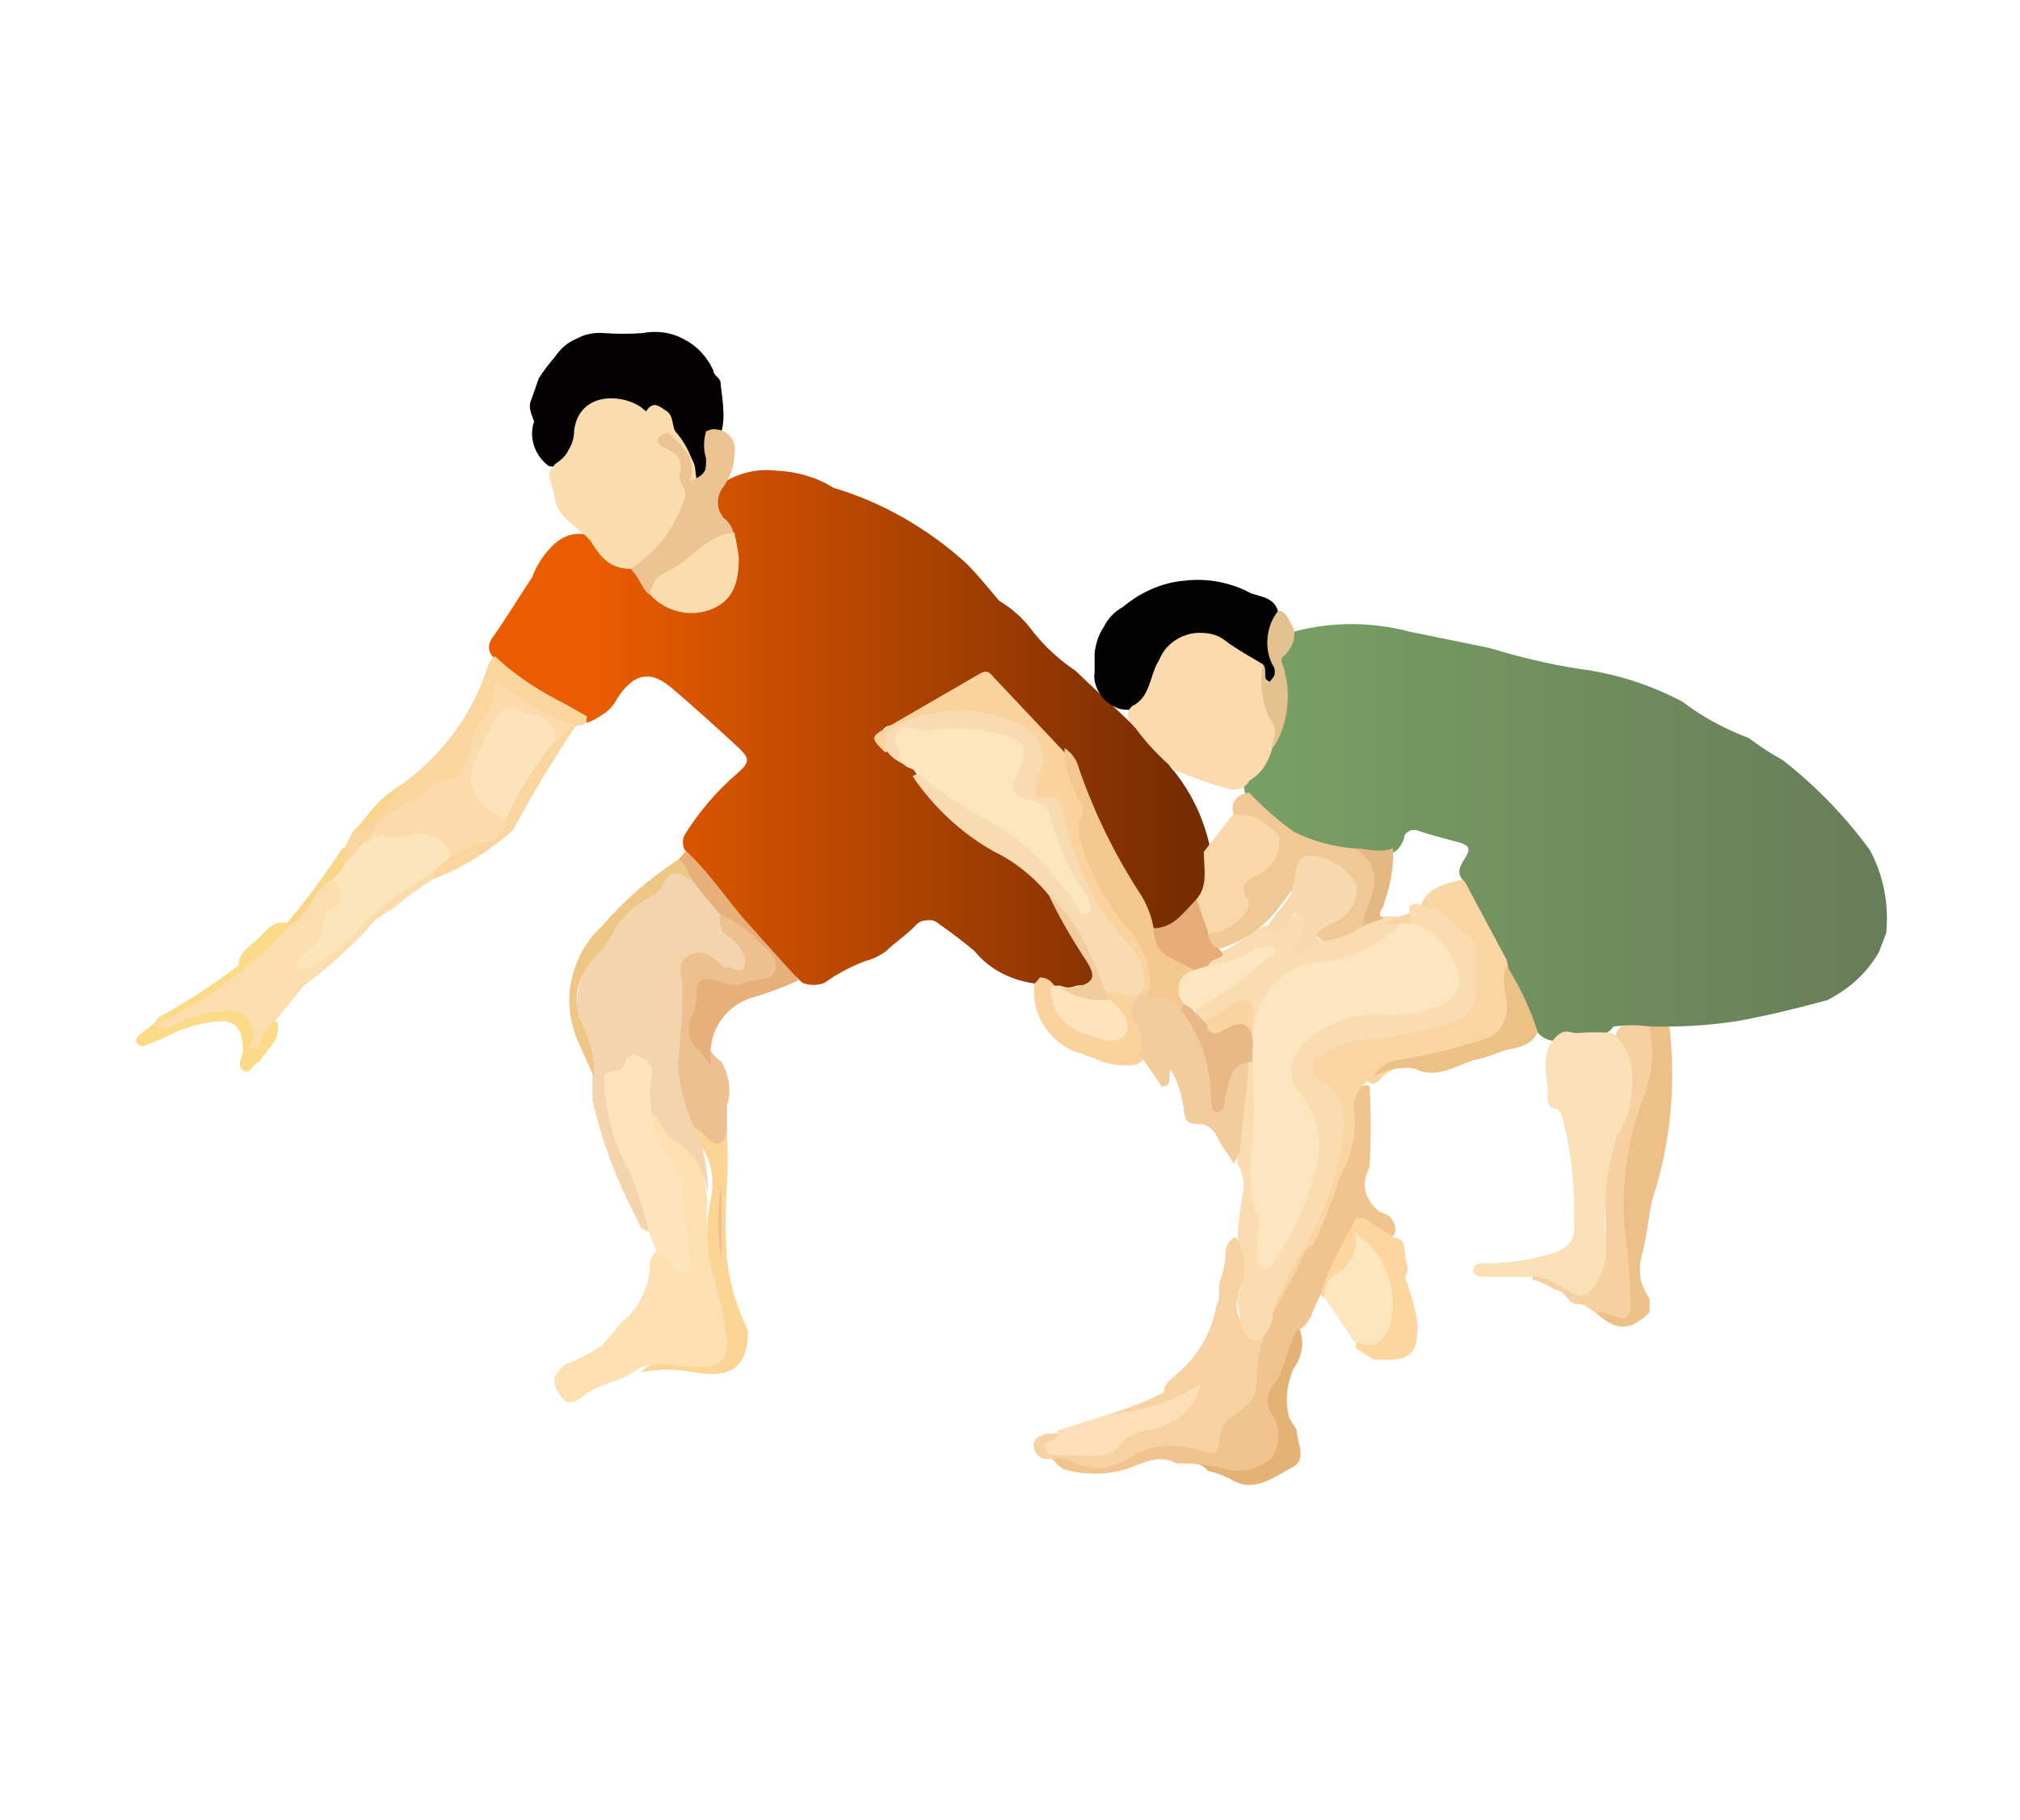 <?xml version="1.0" encoding="utf-8"?>
<!-- Generator: Adobe Illustrator 23.0.5, SVG Export Plug-In . SVG Version: 6.00 Build 0)  -->
<svg version="1.1" id="Layer_1" xmlns="http://www.w3.org/2000/svg" xmlns:xlink="http://www.w3.org/1999/xlink" x="0px" y="0px"
	 viewBox="0 0 222 200" style="enable-background:new 0 0 222 200;" xml:space="preserve">
<style type="text/css">
	.st0{fill:#E5B275;}
	.st1{fill:#F1C38F;}
	.st2{fill:#FBDA88;}
	.st3{fill:#F6D1A2;}
	.st4{fill:#FCDFB7;}
	.st5{fill:#F6D0A0;}
	.st6{fill:#EEC089;}
	.st7{fill:#FCD69E;}
	.st8{fill:#F9D5A4;}
	.st9{fill:#FDE0B2;}
	.st10{fill:#FCDDAE;}
	.st11{fill:#F9D687;}
	.st12{fill:#FADCB0;}
	.st13{fill:#040102;}
	.st14{fill:url(#SVGID_1_);}
	.st15{fill:#F9E0B7;}
	.st16{fill:#FDE5BD;}
	.st17{fill:#ECC185;}
	.st18{fill:url(#SVGID_2_);}
	.st19{fill:#FBD29D;}
	.st20{fill:#EFC08F;}
	.st21{fill:#FCD595;}
	.st22{fill:#F4D4AD;}
	.st23{fill:#FDE4BC;}
	.st24{fill:#FCE4BB;}
	.st25{fill:#FBDBAC;}
	.st26{fill:#FAD59D;}
	.st27{fill:#F3CC9E;}
	.st28{fill:#FDE6BF;}
	.st29{fill:#F1C895;}
	.st30{fill:#F7D9B0;}
	.st31{fill:#E8B886;}
	.st32{fill:#E6AD7A;}
	.st33{fill:#E5B883;}
	.st34{fill:#F9D3A2;}
	.st35{fill:#030203;}
	.st36{fill:#E4C290;}
	.st37{fill:#FBDCAE;}
	.st38{fill:#EEC394;}
	.st39{fill:#FBDAAD;}
	.st40{fill:#F9DBB2;}
	.st41{fill:#F4C790;}
	.st42{fill:#F9D7A8;}
	.st43{fill:#E7B07A;}
	.st44{fill:#FBDDAD;}
	.st45{fill:#EEC787;}
	.st46{fill:#FCE3BB;}
</style>
<g>
	<path class="st0" d="M141.7,155.8l0.8,1.3c0,1.4,1.3,3.3-0.6,4.2c-1.8,0.9-4.1,2.9-6.7,1.2c-0.8-0.4-1.6-0.7-2.5-0.9
		c-0.6-0.9-1.7-0.7-2.4-1.3c0.8-1.2,2.1-0.7,3.2-0.5c1.2,0.2,2.3,0.2,3.5,0c2.3,0,3.2-1.3,2.3-3.6c-0.4-1.1-0.6-2.2-0.5-3.4
		s0.6-2.3,1.2-3.2c0.6-0.8,0.5-1.9,1.1-2.8c0.6-0.8,0.4-1.5,1.5-1.2c0.4,0.7,0.6,1.6,0.5,2.4c-0.1,0.8-0.4,1.7-0.9,2.3
		C141.4,152.1,141.2,154,141.7,155.8z"/>
	<path class="st1" d="M142.5,146.2c-1.1,1.9-1.2,4.3-2.7,6.2c-0.3,0.4-0.5,1-0.5,1.5s0.2,1.1,0.5,1.5c0.5,0.7,0.7,1.5,0.7,2.4
		c0,0.8-0.3,1.7-0.7,2.4c-0.7,0.6-1.6,1.1-2.6,1.3c-0.9,0.2-1.9,0.1-2.9-0.2c-1.4-0.3-2.8-0.5-4.2-0.5h-0.8c-1.9-1.1-3.8,0-5.4,0.6
		c-2.3,0.7-4.8,0.7-7.1,0l-0.5-0.4l-0.8-0.8c0.6-0.8,1.3-0.5,2,0c0.9,0.4,2,0.6,3,0.5s2-0.4,2.9-1c1.1-0.7,2.4-1.2,3.7-1.5
		c1.3-0.2,2.7-0.1,4,0.2c1.3,0,2.1,0,2.3-1.3c0.3-1,1-1.8,1.8-2.3c0.7-0.5,1.3-1.1,1.6-1.9c0.4-0.8,0.5-1.6,0.5-2.4
		c0.1-2.1,0.7-4.2,1.8-6l4.1-7.9c2.2-3.8,3.7-8,4.6-12.3c0-0.9,0-1.8,0-2.8s1.1-2.5,2.7-2.2c0.2,3,0.2,6,0,9c-0.3,0.5-0.4,1-0.5,1.5
		c0,0.5,0,1.1,0.2,1.5c0.2,0.5,0.5,0.9,0.8,1.3c0.4,0.4,0.8,0.7,1.3,0.8c0.4,0.2,0.7,0.5,0.9,1c0.2,0.4,0.2,0.9,0,1.3
		c-1.2,0.8-2,0-2.9-0.6s-1.3-0.7-1.6,0c-0.7,2.5-2.5,4.3-3.3,6.7c-0.5,0.9-1,1.9-1.3,2.8C143.7,145.3,143.3,146,142.5,146.2z"/>
	<path class="st2" d="M28.5,116.7c-0.7,0-0.9,1.5-1.8,0.9c-0.8-0.6,0-1.4,0-2.2s0-3.2-2.3-3.2c-2.3,0.1-4.5,0.8-6.5,1.9l-2.2,0.9
		c-1.2-0.4-0.8-1,0-1.6c0.7-0.6,1.3-0.8,1.7-1.6c3.1-1.7,6-3.6,8.8-5.7c0-1.6,1.6-2.3,2.5-3.3s1.6-1.6,2.8-1.4H32
		c0,1.5-1,2.3-1.9,3.1c-0.9,0.8-3.5,3.2-5.4,4.5s-4.1,2.1-6,3.2c5.5-2.8,8.3-2.5,9.8,0.9c0.7,0,1-1.3,2-0.8
		C30.9,114.5,29.2,115.3,28.5,116.7z"/>
	<path class="st3" d="M121.8,155.4c2.1-0.6,4.1-1.4,6.1-2.4c0-1,0.8-1.4,1.4-2c2.3-1.9,3.9-4.6,4.4-7.6c0.6-0.9,0-2.1,0.5-3
		c0.3-0.9,0.5-1.9,0.5-2.8c0-0.3,0.1-0.7,0.3-1s0.4-0.5,0.7-0.7c1.5,1.1,1.8,2.7,0.9,5.1c-0.4,0.7-0.7,1.5-0.7,2.3s0.2,1.6,0.7,2.3
		c0.9-0.4,1.2-1.3,1.8-2c1.3-1.5,2.3-3.2,3.1-5.1c0.5-0.9,0.9-2,2.3-1.8c-0.9,2-1.9,4-2.9,5.9c-1.9,2.8-2.8,6.1-2.8,9.5
		c0,1.8-1.3,2.5-2.3,3.3c-0.5,0.3-1,0.7-1.3,1.2s-0.5,1.1-0.5,1.7c0,1.2-0.6,1.6-1.7,1.2c-1.4-0.5-2.8-0.7-4.3-0.6
		c-1.4,0.1-2.8,0.6-4.1,1.4c-1,0.6-2.2,1-3.3,1s-2.3-0.3-3.3-1c-0.5-0.1-1-0.1-1.5,0h-0.9c-0.7,0-1.4-0.8-1.3-1.6s0.8-0.9,1.5-1.2
		h1.5c-0.4,1.8,0.7,2.1,2,2.1c0.8,0.1,1.7,0,2.5-0.2c0.8-0.3,1.5-0.7,2.2-1.3c0.9-0.7,1.9-1.2,3.1-1.3c0.8-0.1,1.6-0.4,2.3-0.8
		c0.7-0.4,1.3-1,1.7-1.7c-1.8,1.1-3.8,1.8-5.9,2.3C123.5,156.2,122.5,156.4,121.8,155.4z"/>
	<path class="st4" d="M121.8,155.4c3.7-0.3,7.2-1.4,10.2-3.4c-0.3,1.3-1,2.5-2,3.4s-2.3,1.5-3.6,1.7c-1.3,0.1-2.6,0.7-3.4,1.8
		c-1.1,1.3-3,1.1-4.8,1c-0.5,0-1,0-1.5,0c-0.8,0-1.8,0-1.9-0.8c-0.2-0.8,1.1-0.7,1.4-1.3c0-0.2,0-0.4,0-0.6L121.8,155.4z"/>
	<path class="st5" d="M175.3,144.2c-0.7-0.4-1.2-1-2-0.9s-1.4-1.6-2.4-1.6c-0.7-0.4-1.4-0.8-2.1-1c-0.5,0-0.6-0.4,0-0.8
		c0.6-0.4,2.2,0,3.3,0c2.8,1.3,3.8,0.8,4.3-2.3c0.1-1.6,0.1-3.2,0-4.8c-0.2-3,0.3-6.1,1.4-8.9c0.7-1.5,1.1-3,1.1-4.7
		s-0.4-3.2-1.1-4.7c-0.1-0.2-0.2-0.5-0.2-0.7s0.1-0.5,0.2-0.7c0.5-0.5,1.2-0.8,2-0.9c0.7-0.1,1.5,0.1,2.1,0.5c2,2.3,0.9,4.8,0.5,7.1
		c-0.4,2.3-2.1,6.5-2.6,9.9c-0.1,0.7-0.1,1.3,0,2c0.5,1.6,0.5,3.2,0,4.8c-0.5,2.2,0.8,4,0.6,6.1s0,1.9-0.7,2.6
		c-0.3,0.3-0.7,0.4-1.1,0.4c-0.4,0-0.8-0.1-1.1-0.4C176.6,144.8,175.9,144.5,175.3,144.2z"/>
	<path class="st6" d="M175.3,144.2c0.7-0.1,1.4,0.1,2.1,0.4c1.3,0.6,1.9,0,1.8-1.3c-0.1-3-0.3-6-0.7-9c-0.3-4.8,0.5-9.7,2.3-14.2
		c0.8-2.3,1-4.7,0.5-7.1c0-1.2,1-0.9,1.8-0.6c0.2,0.2,0.3,0.4,0.4,0.6c0.7,6.3,0.1,12.7-1.9,18.8c-0.5,2.1-0.6,4.3-1.2,6.3
		c-0.2,0.8-0.2,1.6-0.1,2.4c0.2,0.8,0.5,1.5,1,2.2v1.5C179.1,146.3,177.7,146.3,175.3,144.2z"/>
	<path class="st7" d="M154.5,140.6c0.6,1.6,1.1,3.3,1.3,5c0,3-0.7,3.9-3.7,3.8H151l-1.9-1.2c-0.1-0.1-0.1-0.2-0.1-0.4s0-0.3,0.1-0.4
		c1-0.8,2.6-0.6,2.9-2.3c0.2-1.3,0.2-2.7-0.1-4.1c-0.3-1.3-1-2.6-1.9-3.6c-0.8,2.2-2.8,3.3-3.9,5.2c-0.7,0-1,0-0.9-0.8
		c1-2.6,2.2-5.1,3.6-7.4c0-0.8,1.1-0.8,1.9,0l2.6,1.6c1.4,0,0.9,1.8,1.3,2.8c0.3,1.1,0,0.8,0,1.2
		C154.4,140.2,154.4,140.4,154.5,140.6z"/>
	<path class="st8" d="M144.3,136.8c-1.7,0.9-1.8,2.8-2.8,4.2c-0.9,1.3-1,2.3-2.1,3.1c-0.9-1.8,0-3.2,1.1-4.6
		c1.1-1.4,2.9-4.9,4.1-7.6c0.9-2.7,1.6-5.5,1.9-8.3c0.1-0.7-0.1-1.4-0.3-2s-0.7-1.2-1.2-1.6c-2.3-2.3-2-3.9,1-5.3
		c1.8-0.9,3.8-1.4,5.8-1.4c2.7-0.3,5.3-0.9,7.8-1.8c0.5-0.3,0.9-0.8,1.2-1.3c0.2-0.6,0.3-1.2,0.2-1.8c0.3-1.5,0-3-0.6-4.3
		c-0.7-1.3-1.8-2.4-3.1-3c-0.6-0.2-1.1-0.6-1.3-1.2c0.7-2.5,2.9-2.8,4.9-3.3c0.4,0,0.7,0.2,0.9,0.5c1.9,2.8,3.3,5.9,4.2,9.3
		c-0.2,0.8-0.2,1.7,0,2.6c0.8,3.2,0,4.5-3,6c-3,1.1-6,1.8-9.2,2.3c-0.9,0.2-1.7,0.7-2.3,1.5c0,0-0.7,0.6-1.2,0c-0.6,0.4-1,1-1.3,1.7
		s-0.3,1.4-0.1,2.1c0.1,2.4-0.5,4.7-1.7,6.8C146.5,131.8,145.5,134.4,144.3,136.8z"/>
	<path class="st9" d="M69.8,150.6c-1.7,1.3-4,1.4-5.7,2.8c-1.7,1.3-2.2,0.6-2.9-0.7s0-1.9,0.9-2.8c1.4-0.5,2.8-1.2,4.1-2.1l2.3-2.7
		c0.9-0.7,1.6-1.6,2.1-2.7c0.5-1,0.8-2.1,0.8-3.3c0-0.3,0-0.6,0.2-0.9c0.1-0.3,0.3-0.5,0.5-0.7c0.9-0.5,1.6,0,2.3,0.6h0.4
		c0.1-4-0.9-8-2.8-11.5c-0.6-0.6-1-1.3-1.1-2.2c-0.1-0.8,0.1-1.7,0.5-2.4c0.2-0.1,0.4-0.2,0.6-0.2s0.4,0.1,0.6,0.2
		c1.5,1.2,2.8,2.7,3.7,4.5c0.9,1.7,1.4,3.7,1.4,5.6c-0.1,2.6,0.1,5.3,0.8,7.8c1,2.4,1.5,4.9,1.5,7.4c0,2.3-1.1,3.3-3.4,3.2
		c-1.1,0-2.3-0.4-3.3-0.6C72,149.8,70.8,150,69.8,150.6z"/>
	<path class="st10" d="M33.4,108.3l-3.2,3.9c-0.7,0.6-1.3,1.4-1.6,2.3c0,0,0,0.8-0.8,0.7c-0.8-0.2,0-0.6,0-1c0-2.1-0.7-3.1-2.8-3.1
		c-2.1,0.1-4.1,0.6-6,1.6c-0.3,0.2-0.6,0.3-1,0.3c-0.3,0-0.7-0.1-1-0.3c5.6-2.7,10.6-6.4,14.8-11c1.6-1.8,2.4-4.3,4.8-5.4
		c1.7,1.5,1.8,2.3,0,3.9s-0.8,1.8-1.3,2.7c-0.4,0.8-1,1.5-1.7,2c2.1-0.8,3.1-2.5,4.6-3.8c1.5-1.2,1.4-1.7,2.8-1.1
		c1.3,0.6-0.4,1.4-0.6,2.1C38.3,104.3,35.9,106.4,33.4,108.3z"/>
	<path class="st11" d="M36.7,96.5c-2.3,1.2-2.7,4-4.8,5.2h-0.6c2.2-2.6,4.3-5.4,6.2-8.3c0,0,0.5-0.7,1,0s0,1.3,0,1.8
		C38.4,95.8,37.8,96.7,36.7,96.5z"/>
	<path class="st12" d="M136,135.9c0.1-1.6,0.3-3.2,0.6-4.8c0.2-1.1,0-2.2-0.6-3.2c-0.2-3.8,0.1-7.6,0.8-11.3c0-0.8,0-1.5,0-2.2
		s0-0.8,0-1.2c0-0.3,0-1.6,0-2.1s-1.3,0-1.9,0.6c-0.7,0.5-1.5,0.7-2.3,0.8c-0.3-0.1-0.7-0.3-0.9-0.6c-0.2-0.3-0.3-0.6-0.3-1
		s0.1-0.7,0.3-1s0.5-0.5,0.9-0.6c2.4-1.2,4.6-2.7,6.6-4.4c-1.1,0.4-2.1,0.8-3.2,1.3c-0.9,0-1.9,0.8-2.8,0c-0.9-0.8,0.8-1.3,1.4-1.8
		c1.9-0.8,3.3-2.7,5.4-2.9c0.4,0.1,0.9,0.1,1.3-0.1c0.4-0.2,0.8-0.5,1-0.9c0.6-0.7,1.3-1.3,2.3-0.7c0.9,0.7,0,1.4,0,2.2
		c-0.1,0.2-0.1,0.4-0.1,0.6s0,0.4,0.1,0.6c0.5,0,0.8,0,1.3-0.5c1.4-0.6,2.9-1.1,4.4-1.6c0.8-0.3,1.6-0.5,2.4-0.4
		c0.8,0,1.9,0,2.6,0.6c0.1,0.1,0.1,0.3,0.2,0.4c0,0.2,0,0.3,0,0.5c0,0.1-0.1,0.3-0.2,0.4c-0.1,0.1-0.2,0.2-0.4,0.2
		c-2.3,1.8-5,3-7.8,3.4c-1,0-2,0.2-2.9,0.6s-1.7,1-2.4,1.7s-1.2,1.6-1.5,2.5s-0.4,1.9-0.3,2.9c0,4.2,0,8.3,0,12.5
		c-0.4,2.3-0.4,4.7,0,7.1c0.4,1.3-0.7,2.4,0,4c1-0.9,1.7-2.1,2.2-3.4c1.6-2.9,2.4-6.1,2.3-9.3c-0.1-1.5-0.6-3-1.5-4.3
		c-0.5-0.5-0.9-1.2-1.1-1.9c-0.2-0.7-0.3-1.5-0.2-2.2s0.4-1.5,0.8-2.1c0.4-0.6,1-1.1,1.6-1.5c2.4-1.8,5.3-2.7,8.3-2.6
		c1.9,0.1,3.8-0.1,5.5-0.8c1.9-0.9,2.3-1.9,1.3-3.9c-0.5-1.2-1.4-2.3-2.6-3c-0.6-0.4-1.2-0.9-1.7-1.5c0-0.4,0-0.9,0-1.4
		c0.1-0.1,0.2-0.2,0.3-0.2c0.1-0.1,0.3-0.1,0.4-0.1c0.1,0,0.3,0,0.4,0.1c0.1,0.1,0.2,0.1,0.3,0.2c2.3,0,3.5,2.2,5.2,3.3
		c0.3,0.2,0.4,0.5,0.6,0.8c0.1,0.3,0.2,0.7,0.1,1c0,1.3,0,2.4,0,3.7c0.1,0.4,0.1,0.9,0,1.3s-0.3,0.8-0.5,1.2
		c-0.2,0.3-0.6,0.6-0.9,0.9c-0.4,0.2-0.8,0.4-1.2,0.5c-3.3,1.1-6.7,1.8-10.2,2c-1.5,0.3-3,0.8-4.3,1.7c-0.2,0.1-0.5,0.3-0.6,0.5
		s-0.2,0.5-0.2,0.8s0.1,0.5,0.2,0.8c0.1,0.2,0.4,0.4,0.6,0.5c2.9,1.9,2.9,4.5,2.3,7.6c-0.8,4.1-2.3,8.1-4.6,11.7
		c-1.2,2-2.2,4.2-2.9,6.4c0,0,0,0,0,0.4s-0.9,3-2.3,2.5c-1.4-0.5-1.3-2.3-1.5-3.7c-0.2-0.4-0.2-0.9,0-1.3c0.5-1,0.7-2,0.7-3.1
		C136.6,138,136.4,136.9,136,135.9z"/>
	<path class="st13" d="M58.4,43.9l0.8-2.3c0.5-0.8,1.1-1.6,1.8-2.4c0.6-0.9,1.4-1.6,2.4-2c0.9-0.5,2-0.7,3-0.6
		c1.4,0.1,2.8,0.1,4.2,0c1.6-0.3,3.2-0.1,4.6,0.7c1.4,0.7,2.5,1.9,3.2,3.4c0,0.6,0.8,0.8,0.8,1.4c0,0.7,0.7,3.8,0,5.6s0,2.1,0,3.2
		c0,0.5-0.2,1-0.5,1.4s-0.7,0.8-1.1,1c-0.6,0-1.5,0-1.3-0.5c0.6-2.3-1.1-3.3-2.3-4.7c-1.3-1.3-0.7-2.2-1.6-2.3s-3.9-1.6-6.1-1
		s-1.9,1.7-2.4,3s-0.8,3-2.6,3.4c-0.3,0.1-0.7,0.1-1,0c-0.7-0.5-1.3-1.3-1.6-2.2s-0.3-1.8,0-2.7C58.4,45.5,58,44.7,58.4,43.9z"/>
	<linearGradient id="SVGID_1_" gradientUnits="userSpaceOnUse" x1="136.7" y1="91.487" x2="207.117" y2="91.487">
		<stop  offset="0" style="stop-color:#78A065"/>
		<stop  offset="1" style="stop-color:#687D59"/>
	</linearGradient>
	<path class="st14" d="M184.9,77.1c2.2,1.7,4.7,3,7.3,4c1.2,0.9,2.4,1.7,3.7,2.4c3.6,2.8,6.9,6.2,9.6,9.9c1.5,2.8,2.1,5.9,1.8,9.1
		l-0.8,2.1c-1.3,2.3-3.3,4.1-5.7,5.3c-3.3,0.9-6.6,1.7-9.9,2.3c-2.6,0.4-5.3,0.6-7.9,0.6c-0.5,0-1.1,0-1.6,0c-1.4-0.2-2.7-0.2-4.1,0
		c-0.6,1-1.6,0.8-2.5,0.9l-3.7,0.7c-0.4,0-0.9-0.1-1.3-0.3c-0.4-0.2-0.7-0.5-1-0.9c-1.6-2.3-2.7-4.9-3.2-7.7l-4.6-8.6
		c-1.1-0.9-0.5-1.8,0-2.6s0.7-1.3-0.5-1.7c-1.5-0.4-3.1-0.8-4.6-1.3c-0.2-0.1-0.4-0.1-0.5-0.1c-0.2,0-0.4,0-0.5,0.1
		c-0.2,0.1-0.3,0.2-0.4,0.3c-0.1,0.1-0.2,0.3-0.2,0.5c-0.1,0.4-0.3,0.7-0.5,1s-0.5,0.5-0.9,0.7c-1.3,1.1-2.9,0-4.3,0
		c-2.3-0.1-4.6-0.8-6.6-1.9s-3.8-2.7-5.1-4.6c-0.1-0.3-0.2-0.6-0.2-0.9s0.1-0.6,0.2-0.9c0.9-1.2,1.6-2.6,2.3-3.9
		c1.1-2,1.6-4.3,1.2-6.6c-0.1-1,0-2,0.3-3s0.8-1.8,1.5-2.6c4.1-1.1,8.5-1.1,12.7,0l8.8,1.8c3.3,1,6.6,1.8,9.9,2.3
		C177.5,74,181.3,75.2,184.9,77.1z"/>
	<path class="st15" d="M172.3,136.8c0.9-0.8,0.7-2,0.7-3c0.1-3.7-0.4-7.5-1.3-11.1c-0.1-0.3-0.3-0.6-0.5-0.8c-1.3,0-1.1-1.3-1.1-2.2
		s-0.8-3.6,0.5-5.3s1.9-0.8,2.8-0.9c1.2-0.1,2.5-0.1,3.8,0c2.7,2.2,2.3,5.2,1.9,8.3c-0.3,1.1-0.8,2.1-1.4,3.1
		c-1.2,3.9-1.6,7.9-1.2,11.9c0.1,0.9,0,1.8-0.3,2.6s-0.7,1.6-1.3,2.3c-0.7,0.8-1.1,0.8-2,0.4c-0.9-0.3-3-2.2-5-1.8h-4.4
		c-0.6,0-1.7,0-1.6-0.8c0.1-0.8,1-0.7,1.7-0.7c2.6,0,5.2-0.5,7.7-1.3L172.3,136.8z"/>
	<path class="st16" d="M148.8,147.4l-3.2-4.8c-0.1-0.5,0-1,0.2-1.5s0.5-0.8,1-1.1c0.8-0.4,1.4-1.1,1.8-1.9c0.4-0.8,0.5-1.7,0.4-2.6
		c1.6,1.1,2.8,2.7,3.5,4.6c0.7,1.8,0.7,3.9,0.2,5.7C151.9,147.8,150.6,148.2,148.8,147.4z"/>
	<path class="st17" d="M165.6,106.1c1.4,2.3,2.6,4.7,3.4,7.3c-0.8,1.8-2.8,1.7-4.2,2.2c-0.9,0.4-1.9,0.7-2.9,0.9
		c-2.1,0.7-4.1,2.1-6.5,0.9c-1.5-0.2-3.1,0.1-4.4,0.9c0.2-0.5,0.6-0.9,1-1.2c0.4-0.3,0.9-0.5,1.5-0.6c3.3-0.5,6.6-1.3,9.8-2.4
		c0.7-0.2,1.3-0.7,1.7-1.3c0.4-0.6,0.6-1.3,0.6-2C165.7,109.3,164.8,107.7,165.6,106.1z"/>
	<linearGradient id="SVGID_2_" gradientUnits="userSpaceOnUse" x1="53.737" y1="80.513" x2="133.293" y2="80.513">
		<stop  offset="0.15" style="stop-color:#EA5C00"/>
		<stop  offset="0.96" style="stop-color:#772C03"/>
	</linearGradient>
	<path class="st18" d="M54.3,72.3c-0.8-0.8-0.7-1.6,0-2.5s2.8-4.3,4.2-6.4c0.5-1.4,1.4-2.7,2.5-3.7c0.6-0.5,1.3-0.9,2.1-1
		s1.6,0,2.3,0.4c1.3,1.2,2.4,2.8,4.4,3s1.1,2.2,2.1,2.8c1.2,1.1,2.8,1.8,4.5,1.8c1,0,1.9-0.4,2.7-1.1c0.7-0.7,1.1-1.6,1.2-2.6
		c0-1.3,0-2.8,0-4.2c-0.2-0.8-0.6-1.5-1-2.2c-0.2-0.3-0.4-0.6-0.5-0.9c-0.1-0.3-0.1-0.7-0.1-1s0.1-0.7,0.3-1
		c0.2-0.3,0.4-0.6,0.7-0.8c1.7-1,3.6-1.4,5.5-1.2c2.3,0.1,4.5,0.7,6.4,1.9c5.4,1.6,10.4,4.5,14.6,8.3c1.3,1.3,2.4,2.7,3.6,4.1
		c1.5,0.9,2.8,2.1,3.8,3.5c1.3,1.6,2.8,3,4.6,4.2c3.2,3.1,6.6,6,9.5,9.3c0.5,0.5,0.8,1.2,1.3,1.7c2.1,2.6,3.5,5.7,4.1,9
		c0.4,1.8,0.2,3.6-0.8,5.2c-1,1.3-2.1,2.4-3.5,3.2c-0.3,0.3-0.8,0.4-1.2,0.4c-0.4,0-0.9-0.1-1.2-0.4c-1.8-3.7-4.3-7.1-5.9-11
		c-0.9-2.1-1.7-4.3-2.6-6.5c-0.3-0.8-0.7-1.5-1.3-2c-2-2.7-4.8-4.6-6.8-7.3c-0.2-0.3-0.4-0.5-0.7-0.7c-0.3-0.2-0.6-0.3-1-0.3
		c-0.3,0-0.7,0-1,0.2c-0.3,0.1-0.6,0.3-0.8,0.6c-2.6,1.8-5.4,3.3-8.3,4.6c-0.9,0-1.6,0.9-0.5,1.8c0.5,0.7,1.1,1.2,1.8,1.7
		c0.5,0.4,0.9,0.9,1.2,1.5c1.9,2.8,4.4,5.1,7.3,6.7c3.3,1.5,6.2,3.8,8.3,6.8c1.1,2.3,2.4,4.5,3.8,6.7c2.1,2.6,0.5,3.8-1.8,4.4h-1.3
		c-0.3,0.1-0.6,0.1-0.8,0c-0.8,0-1.2-1.1-2-1.2c-2.7-0.3-5.2-1.5-6.9-3.6c-1.2-1-2.5-2-3.8-2.9c-0.2-0.2-0.4-0.3-0.6-0.4
		s-0.5-0.1-0.7-0.1s-0.5,0.1-0.7,0.1c-0.2,0.1-0.4,0.2-0.6,0.4c-1,1.1-2.3,1.9-3.3,2.9c-0.7,0.5-1.5,0.9-2.3,1.1
		c-1.6,0.6-3.1,1.4-4.5,2.4c-0.8,0.3-1.6,0.3-2.4,0c-4.8-4.5-9.1-9.5-13-14.7c-0.2-0.5-0.2-1,0-1.5c1.6-2.6,3.6-4.9,5.8-6.8
		c1.5-1.3,1.4-1.7,0-3s-4.8-4.4-7.3-6.5s-4.3-1.2-5.9,1.3c-0.3,0.6-0.8,1.2-1.4,1.6s-1.2,0.8-1.9,1c-3.4-1.2-6.5-2.9-9.3-5.1
		c-0.3-0.2-0.5-0.4-0.6-0.8C54.3,72.9,54.3,72.6,54.3,72.3z"/>
	<path class="st19" d="M114.3,107.4c0.4,0,0.7,0.1,1,0.3c0.3,0.2,0.5,0.5,0.7,0.8c0.2,1.2,0.8,2.3,1.6,3.2c0.9,0.9,2,1.4,3.2,1.6
		c0.7,0,1.5,0,1.9,0s0-1.2-0.4-1.8c-0.4-0.6-0.7-0.8-0.9-1.3s-0.4-1.2,0-1.8c0.4-0.6,0.9-0.4,1.5,0s1.2,0.5,1.7,0
		c0.2-0.3,0.3-0.7,0.3-1c0-0.4-0.1-0.7-0.3-1c-0.8-1.4-1.8-2.7-2.8-3.9c-1.7-2.2-3.1-4.7-3.9-7.3c-0.5-1.4-0.9-2.8-1.4-4.2
		c-0.5-1.3-0.7-2.1-2.1-2.3s-1.3-1.4-1-2.5c0.8-4.3,0.6-4.6-3.6-6.1c-1.1-0.5-2.4-0.7-3.6-0.7s-2.4,0.2-3.6,0.7
		c-1,0.3-2.1,0.5-3.2,0.7c-1,0.4-1.3,1.4-2.1,1.9c-1.7-1.7-1.7-1.7,0.4-2.9l9.5-5.5c0.8-0.5,1.3-0.8,1.9,0l8.3,8.8
		c1.2,2.7,1.8,5.7,1.9,8.7c0.1,2.1,0.9,4.2,2.2,5.8c1,1.7,2.1,3.4,3.3,5c1,0.8,1.6,1.9,1.9,3.2c0.3,1.2,0.2,2.5-0.3,3.7
		c-1.8,1.2-1,2.8-0.7,4.3s0.7,2.5-0.9,3.2c-1.5,0.2-3.1,0-4.5-0.7l-2.3-0.8c-1.4-0.6-2.6-1.7-3.4-3s-1.1-2.9-0.9-4.4L114.3,107.4z"
		/>
	<path class="st20" d="M79.9,121.4v2.9c0,2.3-0.8,2.4-2.8,0.9c-0.5-0.3-1-0.7-1.4-1.1c-2.3-3.9-3-8.5-2.2-13c0.1-1.4,0.1-2.9,0-4.3
		c0-2.8,2.1-3.8,4.5-2.6c0.7,0,1.1,1.2,2.2,1c0-1.6-2.5-2.3-1.7-4.2c0.8-1.8,1.9,0,2.7,0c1.3,1.3,2.6,2.6,3.8,4.1
		c0.8,1.2,0.7,2.2-0.7,2.8c-1.6,0.9-3.5,1.1-5.3,0.6c-1.4-0.2-1.4,0.4-1.4,1.6c-0.5,1.1-0.7,2.4-0.3,3.6c0.3,1.2,1,2.3,2,3
		c0.4,0.7,0.7,1.5,0.8,2.3C80.2,119.8,80.2,120.6,79.9,121.4z"/>
	<path class="st21" d="M76.3,123.9c0.5,0.3,1,0.7,1.4,1.1c1.2,1.3,1.8,0.6,2.2-0.6c0.1,1.9,0.1,3.8,0,5.7c-0.2,2.8-0.2,5.6,0,8.3
		c0.3,2.7,1.1,5.3,2.3,7.8c0,4-1.8,5.3-5.8,4.6c-2-0.4-4-0.4-6,0c1.3-1.5,3-0.8,4.5-0.7c0.9,0.1,1.8,0.1,2.8,0
		c1.4,0,2.3-0.8,2.2-2.7c-0.3-2.8-1-5.6-1.8-8.3c-0.5-2.4-0.5-4.9,0-7.3c0.4-1.9,0.2-3.8-0.8-5.5C75.9,125.6,75.4,125,76.3,123.9z"
		/>
	<path class="st20" d="M79.3,138.4c-0.5-2.8-0.5-5.6,0-8.3V138.4z"/>
	<path class="st22" d="M71.3,135.3c-0.3,0-0.5-0.2-0.7-0.3c-0.2-0.2-0.4-0.4-0.4-0.7c-2.3-4.2-4-8.7-5.1-13.4c0-0.8,0-1.6,0-2.4
		c0.2-1.8-0.2-3.6-1.1-5.2c-0.6-1.4-0.8-2.9-0.5-4.3c0.2-1.5,0.8-2.8,1.7-4l3.1-4.9c0.8-1,2-1.3,2.8-2.2c0.8-0.8,0.8-0.7,1.2-1.1
		c1.7-1.9,1.8-1.9,3.8-0.6s3,2.4,3,4.7c0,0.4,0,0.9,0.2,1.2c0.2,0.4,0.5,0.7,0.9,0.9c0.7,0.5,1.2,1.1,1.5,1.9
		c0.2,0.2,0.2,0.5,0.2,0.7s-0.1,0.5-0.2,0.7c0,0.5-0.9,0.4-1.4,0h-0.7c-1.2-1-2.3-2.3-3.9-1.3c-1.6,0.9-0.6,2.4-0.7,3.7
		c0,2.7-0.2,5.4-0.5,8.3c0.2,2.6,0.9,5.2,2.1,7.5c0.8,2,1.2,4.2,1.2,6.4c0,0.6,0,1.2,0,1.7c0.1-1.5-0.2-3.1-0.9-4.4
		s-1.9-2.4-3.2-3.2c-1-0.7-1.1-2.1-2.2-2.8c-1.1-0.7-0.8-1.7-0.8-2.6c-0.1-0.9,0.7-2.1-0.8-2c-0.6,0-1.1,0.2-1.5,0.6s-0.6,1-0.6,1.5
		c-0.1,1.8,0.3,3.5,1,5.1c1.3,2.7,2.3,5.5,3.1,8.3C71.9,133.3,72.3,134.5,71.3,135.3z"/>
	<path class="st23" d="M71.3,135.3c-0.5-2.2-1.2-4.3-2-6.3c-1.8-3.1-2.8-6.7-2.9-10.3c0-0.1,0-0.3,0-0.4s0.1-0.2,0.2-0.3
		c0.1-0.1,0.2-0.2,0.3-0.2c0.1-0.1,0.2-0.1,0.4-0.1c0.3,0,0.6,0,0.8-0.2c0.3-0.1,0.5-0.4,0.6-0.6c0-0.8,0.8-1.3,1.6-0.8
		c0.8,0.4,1.6,1,1.3,2.1c-0.2,1.3-0.2,2.6,0,3.8c0,1.8,0.6,3.5,1.7,4.8c1,1.1,1.6,2.5,1.8,3.9c0,2.6,0.6,5.2,0.8,7.8
		c0,0.4,0,1.3-0.7,1.5s-1-0.6-1.3-1.1s-0.9-0.9-1.6-1.2C71.8,136.8,71.5,136,71.3,135.3z"/>
	<path class="st24" d="M36.7,96.5c0.5-0.5,0.9-1,1.2-1.7c0.8-1.1,1-2.4,2.3-3.1s2.7-1,4.2-1c1.4,0,2.9,0.3,4.2,1
		c0.5,0.1,1,0.5,1.3,0.9c0.3,0.5,0.4,1,0.2,1.6c0,1.3-1.4,1.8-2.3,2.3c-0.9,0.6-2.8,1.8-4.1,2.9c-0.3,0.3-0.6,0.6-0.9,0.7
		c-0.4,0.2-0.8,0.3-1.2,0.3c-1.2,0-1.7,1.1-2.3,1.8c-1.5,1.8-3.5,3.3-5.7,4.3c0,0-0.6,0-0.9,0c-0.3,0,0-0.8,0-1.1
		c0.3-0.3,0.6-0.6,1-0.9c0.6-0.3,1.1-0.8,1.4-1.4c0.3-0.6,0.5-1.3,0.5-1.9c0,0,0.2-1.3,0.7-1.3C38.3,99.2,37.1,97.7,36.7,96.5z"/>
	<path class="st25" d="M41.5,100c1.9-1.5,3.9-2.9,6-4.1c0,0,0,0,0,0.6c-2.4,1.7-4.7,3.7-7.3,5.2L41.5,100z"/>
	<path class="st26" d="M40.3,92.4c-1.1,0.5-1.4,1.8-2.4,2.4v-1.7l0.8-1.6c1.8-2,3.6-3.8,5.7-5.5c4.3-3.2,7.6-7.6,9.2-12.8
		c0.1-0.2,0.2-0.4,0.3-0.6s0.3-0.3,0.5-0.5c2.3,2.2,5,3.9,7.8,5.3l2.3,1.3c0,0.5,0,0.8-0.6,1H63c-2.4-0.5-4.7-1.6-6.6-3.2
		c-0.8-0.6-1.1,0-1.7,0.4c-1.3,2.5-2.5,5.1-3.6,7.8c-0.1,0.4-0.3,0.7-0.6,1s-0.6,0.5-1,0.6c-0.6,0-1.4,0-1.8,0
		C45.9,89.4,42.1,89.6,40.3,92.4z"/>
	<path class="st27" d="M127.7,119.4l-2.5-3.6c0.8-1.3,0-2.6-0.6-3.7s0-2.6,1.4-3.2c0.8-0.1,1.6,0,2.3,0.3c0.7,0.3,1.4,0.8,1.8,1.5
		c1.1,1.2,2,2.6,2.5,4.1c0.6,1.5,0.8,3.2,0.7,4.8c0.5-0.8,0.6-1.8,1.3-2.5c0.3-0.4,0.7-0.7,1.2-0.9c0.5-0.1,1-0.1,1.4,0.2
		c0,3.3-0.7,6.5-0.9,9.8c-0.1,0.6-0.4,1.1-0.7,1.7c-0.4-0.7-0.8-1.3-1.3-2s-0.8-2.4-2.7-2.4c-1.8,0-1.3-1.3-1.6-2.2
		c-0.2-1.3-0.6-2.5-1.3-3.7C128.2,118,129.1,119.3,127.7,119.4z"/>
	<path class="st28" d="M154.6,101.3c1.5,0.3,2.9,1.1,3.9,2.3c1,1.1,1.7,2.6,1.9,4.1c0,1.3-0.8,2-1.8,2.6c-2,1-4.3,1.4-6.5,1.2
		c-3-0.2-6,0.7-8.3,2.7c-2.2,2-2.6,4.1-0.7,6.2c0.9,1.2,1.6,2.7,1.8,4.2s0,3.1-0.5,4.5c-0.8,3.3-2.3,6.5-4.3,9.3
		c0,0.4-0.6,1.2-1.3,0.9s-0.5-0.8-0.5-1.4c-0.2-0.9-0.2-1.8,0-2.8c0.1-0.4,0.1-0.8,0-1.2c-2-4.7,0-9.6-0.6-14.3c0-1.8,0-3.8,0-5.7
		c0-2.2,0.9-4.3,2.4-5.9c1.6-1.6,3.7-2.4,5.9-2.4c3-0.4,5.8-1.9,7.9-4.1L154.6,101.3z"/>
	<path class="st29" d="M137.3,87.1c1.5,1.6,3.1,3,4.9,4.3c2,1,4.2,1.6,6.4,1.8c0.5,0,1,0.2,1.5,0.5s0.9,0.6,1.2,1.1
		c0.3,0.4,0.5,0.9,0.6,1.5c0.1,0.5,0,1.1-0.1,1.6c-0.2,1.5-0.9,2.8-1.9,3.8c-1.3,0.9-2.8,1.5-4.4,1.7c-1.1-0.6-1.2-0.8-0.6-1.6
		c0.5-0.6,1.2-1.1,1.9-1.4c0.6-0.3,1.1-0.7,1.3-1.4c0.3-0.6,0.3-1.3,0-1.9c-0.4-0.6-0.9-1.1-1.6-1.5c-0.6-0.4-1.4-0.6-2.1-0.6
		c-0.6,0-0.8,0.5-0.9,0.9c-0.1,0.7-0.5,1.3-1,1.8c-0.8,0-1.1,1.1-1.7,1.7c-1.8,2.5-4.3,4.2-7.3,5c-0.2-0.1-0.3-0.2-0.4-0.3
		c-0.1-0.1-0.2-0.3-0.3-0.4c-0.1-0.2-0.1-0.3-0.1-0.5s0-0.4,0.1-0.5c0.6-0.7,1.4-0.8,2.1-1.4c0.7-0.6,2-1.6,1.3-3.2s0-1.7,1.1-2.2
		c0.7-0.3,1.2-0.8,1.8-1.3c1.3-1.7,0.8-3-1.1-3.8c-1.9-0.8-1.9,0-2.4-1.3S136,87.2,137.3,87.1z"/>
	<path class="st30" d="M142.1,97.7c0-0.2,0-0.4,0-0.6c0.5-1.1,0-3.1,2-3.1c1,0.1,2,0.4,2.9,1s1.6,1.3,2.1,2.3
		c0.1,0.9-0.1,1.8-0.6,2.5s-1.2,1.3-2,1.6c-0.5,0.2-1,0.5-1.4,0.8c-0.6,0.4-0.5,0.9,0,1.3c-1,0.7-2.1,1.3-3.3,1.6
		c0.8-1,1.2-2.2,1.4-3.4c0,0,0.8-0.8,0-1.3c-0.8-0.4-1,0-1.3,0.7s-1.4,1.9-2.8,1.1C140,100.4,141.5,99.3,142.1,97.7z"/>
	<path class="st31" d="M137.6,116.7c-2.5,0-2.5,2.3-3,4.1c0,0.5,0,1.4-0.8,1.4s-0.6-0.9-0.7-1.4c0-3.5-1.1-6.9-3.2-9.7
		c-0.1-0.1-0.1-0.1-0.1-0.2s0-0.1,0-0.2s0-0.2,0-0.2c0-0.1,0.1-0.1,0.1-0.2c0.8,0,1,0,1.3,0.8l1.3,1.3c0.6,0.2,1.3,0.2,1.9,0
		c2.9-0.8,2.9-0.8,3.3,2L137.6,116.7z"/>
	<path class="st28" d="M131.2,111l-1.2-0.8c-1.9-1.7-1.7-2.7,0.9-4.2c0.3-0.2,0.6-0.3,0.9-0.3c0.3,0,0.6,0.1,0.9,0.3
		c1.9-0.1,3.7-0.7,5.2-1.8c0.9,0,1.8-0.6,2.2,0s-0.7,0.9-1.1,1.3C136.6,107.7,134,109.5,131.2,111z"/>
	<path class="st32" d="M132.8,106.1l-1.6,0.5c-1.1,0.1-2.3-0.1-3.3-0.7c-0.3-0.2-0.6-0.4-0.9-0.7c-0.2-0.3-0.4-0.6-0.5-1
		s-0.1-0.7-0.1-1.1s0.2-0.7,0.3-1.1c2.3,0,3.4-1.8,4.8-3.2c1.3,0.9,2.1,2,1.3,3.7c0,0.6,0.3,1.2,0.8,1.6c0.2,0.1,0.4,0.2,0.5,0.3
		c0.1,0.1,0.3,0.3,0.3,0.5C133.9,105.5,133.1,105.3,132.8,106.1z"/>
	<path class="st33" d="M149.8,101.7c0-1.4,0.8-2.4,1.1-3.8c0.3-0.9,0.2-1.9-0.2-2.8s-1.1-1.5-2-1.9c1.4,0,2.9,0.6,4.4,0
		c0.1,2.1-0.3,4.1-1,6.1c0,0.5-1,1.2,0,1.6c1,0.3,0,0,0,0L149.8,101.7z"/>
	<path class="st34" d="M137.6,114.3c0-1.8-1.3-2.2-2.8-1.3s-1.9,0.7-2.3-0.7c1.1-0.8,2.2-1.5,3.3-2.1c1.2-0.7,1.9-0.4,1.9,1.1
		S137.7,113.3,137.6,114.3z"/>
	<path class="st8" d="M152.2,101.3l2.8-1v1.3C153.8,101.1,152.7,102.1,152.2,101.3z"/>
	<path class="st35" d="M123.4,66.7c1.9-1.6,4.3-2.7,6.8-2.9c2.5-0.3,5.1,0.2,7.3,1.4c1.2,0.4,2.7,0.5,3,2.2c-0.3,2.2-0.3,4.5,0,6.7
		c0,0.8-0.7,1.3-1.4,0.5c-0.3-0.3-0.6-0.7-0.8-1.1c-1.7-1.6-3.9-2.7-6.2-3.1c-0.7-0.1-1.5,0-2.2,0.4s-1.2,0.9-1.5,1.6
		c-0.5,1.1-1.1,2-1.5,3.1c-0.1,0.6-0.5,1.2-0.9,1.6s-1,0.8-1.6,0.9c-0.6,0-1.1,0-1.6-0.2s-1-0.5-1.4-0.9s-0.7-0.9-0.9-1.4
		c-0.2-0.5-0.3-1.1-0.2-1.6v-2.1c0.1-1,0.4-2,1-2.9C121.8,67.9,122.5,67.2,123.4,66.7z"/>
	<path class="st36" d="M138.8,73c0.5,0.5,0,1.3,0.5,2c0.2-0.1,0.3-0.1,0.4-0.3c0.1-0.1,0.2-0.2,0.3-0.4c0.1-0.1,0.1-0.3,0.1-0.5
		s0-0.3-0.1-0.5c-0.6-1-0.8-2.1-0.7-3.2s0.5-2.2,1.2-3c0.9,0,1.2,1.2,1.6,1.8c0.2,0.5,0.2,1.1,0,1.7c-0.2,0.5-0.5,1-0.9,1.4
		c-0.8,0.5,0,1.2,0,1.9c0.4,1.4,0.4,2.9,0.2,4.3s-0.7,2.8-1.5,4c-1.1-2.4-1.7-5-1.7-7.7C138.1,74,138.2,73.3,138.8,73z"/>
	<path class="st37" d="M69.3,62.5c-2.3,0-3.3-1.3-4.3-2.9c-1.1-1.6-3.6-2.4-4-4.8c-0.4-2.4-1.2-2.4,0-3.8c0.6-0.4,1.2-0.9,1.5-1.6
		c0.4-0.6,0.6-1.4,0.6-2.1c0.5-4,4.8-4.2,7.3-2.6c0,0,0,0,0.6,0.5c0.8-1.2,1.4-0.6,2.3,0c0.8,0.6,0.5,1.7,1,2.3s0,0,0,0
		c1.4,1.6,2.2,3.7,2.3,5.8c0.1,0.4,0.1,0.8,0,1.2c-0.9,2.9-2.6,5.4-5,7.3C70.8,62.6,70.3,62.9,69.3,62.5z"/>
	<path class="st38" d="M69.3,62.5c2.8-1.8,4.9-4.5,5.9-7.7c0.5-1.1-0.8-1.8-0.5-2.9c0.3-1.1,0-1.9-1.3-2.5s-1.7-1.3,0-1.9
		c1.5,1.5,3.3,2.8,2.4,5.4c1.8-0.8,1.8-1.1,1.8-2.5c-0.3-1-0.3-2,0-3c0.4-0.2,0.8-0.3,1.2-0.2c0.4,0,0.8,0.2,1.2,0.5
		c0.3,0.3,0.6,0.6,0.7,1.1c0.1,0.4,0.1,0.9,0,1.3c0,1.2-0.5,2.4-1.2,3.4c-0.4,0.5-0.6,1.1-0.6,1.7s0.2,1.2,0.6,1.7
		c0.3,0.2,0.5,0.4,0.7,0.7s0.3,0.6,0.4,0.9c-1.1,1.1-2.3,2-3.6,2.8c-1.8,1.4-3.8,2.6-5.7,4C70.5,64.6,70.3,63.5,69.3,62.5z"/>
	<path class="st11" d="M44.3,86.1c-1.4,2.1-3.2,4-5.3,5.5C40.3,89.3,42.1,87.4,44.3,86.1z"/>
	<path class="st39" d="M138.8,73c-0.4,2.2-0.1,4.5,1,6.4c0.7,0.9,0,1.9,0,2.9c-0.2,0.7-0.5,1.4-0.9,2s-1,1.1-1.6,1.5
		c-0.2,0.4-0.6,0.7-1.1,0.9c-0.4,0.1-0.9,0.1-1.4-0.1c-1.9-0.5-3.8-1.2-5.7-2c-1.6-1.4-3.1-2.9-4.3-4.6c-0.7-0.7-1.3-1.5-0.4-2.4
		c2.1-1,1.9-3.4,3-5.1c0.3-0.7,0.7-1.3,1.3-1.8c0.6-0.5,1.2-0.8,1.9-1s1.5-0.2,2.2-0.1s1.4,0.4,2,0.9C136,71.4,137.5,72.2,138.8,73z
		"/>
	<path class="st40" d="M97.2,82c-0.1-0.5,0-1,0.3-1.5c0.3-0.4,0.7-0.7,1.2-0.9c2.1-1,4.4-1.5,6.7-1.5c2.3,0,4.6,0.5,6.7,1.5
		c0.5,0.2,0.9,0.5,1.3,0.9s0.7,0.8,0.9,1.3c0.2,0.5,0.3,1,0.3,1.5s-0.1,1.1-0.3,1.5c-0.3,0.6-0.4,1.1-0.5,1.8c0,0.8,0,1.2,0.9,1
		s1.7,0,2.1,1.5c0.8,3.7,2.1,7.2,3.9,10.5c1.1,1.6,2.3,3,3.6,4.5c0.4,0.5,0.8,1.1,1.1,1.7c0,1,0.8,2.2,0,3.2s-2.1,0-3,0h-0.6
		c-0.2,0-0.4-0.1-0.5-0.3c-0.1-0.1-0.3-0.3-0.3-0.5c-1.3-3.4-3.1-6.5-5.3-9.3c-1.7-2.2-3.9-4.1-6.4-5.3c-3.6-2-6.7-4.9-9-8.3
		c0.6-0.5,1.2,0,1.7,0c3.7,2.8,7.8,4.8,11.6,7.7c2,1.7,3.7,3.7,5.1,5.9c-1.7-2.3-3-5-3.7-7.8c-0.1-0.5-0.4-0.9-0.8-1.2
		c-0.3-0.3-0.8-0.5-1.2-0.7c-2.3-0.8-2.7-1.7-1.8-4c0.8-2.3,0.5-3.2-1.8-3.3c-2.8-0.3-5.6-0.3-8.3,0c-0.5,0-0.8,0-0.9,0.8
		c0,0.3,0,0.5-0.1,0.8s-0.3,0.5-0.5,0.6c-0.5-0.2-1-0.5-1.4-0.8C97.7,82.9,97.4,82.5,97.2,82z"/>
	<path class="st16" d="M98.8,83.3c0.5-1.1-1.2-2.1,0-3s1.9,0,2.9,0c2.9-0.5,5.9-0.3,8.8,0.5c2.2,0.6,2.5,1.8,1.5,3.8
		s-1.2,2.7,1.3,3.3c0.5,0.1,1,0.4,1.4,0.7c0.4,0.4,0.7,0.8,0.8,1.4c0.8,3,2.1,5.8,3.9,8.3c0.3,0.4,0.5,1,0.5,1.5
		c-0.1,0.2-0.2,0.4-0.4,0.6c0,0-0.5,0-0.7,0c-0.8-1.4-1.7-2.7-2.8-3.9c-2-2.6-4.5-4.7-7.4-6.3c-2.5-1.4-4.9-3-7.2-4.7
		c-0.4-0.5-0.8-0.9-1.4-1.1C99.6,84.3,99.1,83.9,98.8,83.3z"/>
	<path class="st41" d="M126.8,102.1c0,3.2,2.7,3.3,4.4,4.5c-0.4,0.1-0.7,0.3-1,0.5c-0.3,0.3-0.5,0.6-0.6,0.9
		c-0.1,0.4-0.1,0.8-0.1,1.1c0.1,0.4,0.3,0.7,0.5,1v0.8c-1-0.5-1.6-1.8-3.1-1.1c-1.5,0.8-0.5-0.6-0.6-0.9c0.2-1.3,0-2.7-0.5-3.9
		c-0.5-1.2-1.2-2.4-2.2-3.3c-2.2-2.8-3.9-6-4.9-9.4c-0.2-0.8-0.2-1.6,0-2.3c0.2-0.3,0.3-0.6,0.3-1s-0.1-0.7-0.3-1
		c-1.1-1.7-1.7-3.7-1.7-5.8c0.8,0.5,1.4,1.4,1.6,2.3c1.7,4.9,4,9.6,6.9,14C126.2,99.7,126.6,100.9,126.8,102.1z"/>
	<path class="st42" d="M132.3,93.6l3.2-4.1c1,0,2.2,0,3.1,0.7c0.9,0.7,2.2,1.3,2,2.3c0,0.7-0.2,1.5-0.6,2.1c-0.4,0.6-1,1.1-1.6,1.5
		c-1.6,0.6-2.3,1.3-1.2,2.8c0,0.2,0,0.4,0,0.6c0,1.3-3.1,3.3-4.4,3l-1.3-3.7C132.8,97.3,132.3,95.4,132.3,93.6z"/>
	<path class="st43" d="M74.6,94.4l0.8-0.9c2.7,2.5,4.7,5.7,7.1,8.3l5.3,5.9c-1.5,0.7-3.1,1.3-4.7,1.8c-1.7,0.4-3.1,1.4-4,2.8
		s-1.2,3.1-0.9,4.8l-1.5-1.8c-0.5-0.4-0.9-1.1-1-1.8c-0.1-0.7,0-1.4,0.4-2c0.3-0.6,0.5-1.3,0.4-2c0-2.5,1.3-2.1,2.8-1.6
		c0.4,0.2,0.9,0.3,1.4,0.3s0.9-0.1,1.4-0.3c1.1-0.4,2.8,0,3.1-1.4c0.3-1.4-1-2.2-1.8-3c-1.2-1.3-2.6-2.3-4.2-3
		c-1.2-1.3-2.3-2.6-3.3-4.1C75.5,96,74.4,95.5,74.6,94.4z"/>
	<path class="st44" d="M71.4,65.3c0.1-0.5,0.3-1,0.6-1.5c0.3-0.4,0.8-0.8,1.3-1c2.7-1.2,4.3-4,7.4-4.3c0.2,0.9,0.4,1.9,0.5,2.8
		c0,3-0.8,4.7-2.9,5.6c-1.2,0.5-2.5,0.6-3.7,0.3C73.3,66.9,72.2,66.2,71.4,65.3z"/>
	<path class="st23" d="M121.9,109.8c1.3,1,2.5,2.5,1.8,3.8c-0.8,1.3-2.8,0.6-4.3,0c-0.8-0.2-1.6-0.6-2.3-1.2
		c-0.6-0.6-1.1-1.3-1.4-2.1c0-0.8-0.5-1.4,0-2h0.8c0.3,0.1,0.6,0.2,0.9,0.2s0.6-0.1,0.9-0.2c0.7-0.1,1.4,0,2,0.3
		C120.9,108.8,121.5,109.2,121.9,109.8z"/>
	<path class="st27" d="M121.9,109.8c-1.8,0.3-3.7-0.2-5.3-1.2h0.9c2.9-0.5,3.2-1.2,1.5-3.6c-1.4-2.2-2.7-4.4-3.8-6.8
		c2.4,2.3,4.2,5.2,5.3,8.3c0.4,0.7,0.6,1.4,0.8,2.1L121.9,109.8z"/>
	<path class="st26" d="M63.4,79.6c-2.5,3.7-4.9,7.6-7,11.6c-2.6,2.3-5.6,4.2-8.8,5.4V96c0.6-0.8,1.3-1.4,2.1-2c0.7-1.1,1.7-2,3-2.3
		c0.6-0.1,1.1-0.4,1.5-0.7c0.4-0.4,0.7-0.9,0.9-1.4c1.5-3.2,3.5-6.1,6-8.6c0.9-0.4,1.3-1.7,2.7-1.5L63.4,79.6z"/>
	<path class="st45" d="M74.6,94.4c0.4,0.3,0.7,0.7,0.9,1.1s0.3,0.9,0.4,1.3c-1.3-1.3-2.3-1.2-3.1,0.5c-0.1,0.3-0.3,0.5-0.5,0.7
		s-0.5,0.4-0.7,0.5c-1.9,0.9-3.5,2.4-4.4,4.3c-0.5,0.8-1,1.6-1.7,2.3c-1,0.9-1.7,2.2-2,3.5c-0.3,1.4-0.1,2.8,0.5,4
		c0.9,1.8,1.4,3.8,1.3,5.8l-1.8-4c-0.9-2.1-1.2-4.5-0.7-6.7c0.5-2.3,1.6-4.3,3.3-5.9C68.6,98.9,71.4,96.5,74.6,94.4z"/>
	<path class="st25" d="M55.6,90c0,0.7-0.3,1.3-0.8,1.8s-1.1,0.8-1.8,0.8c-1.3,0-2.2,1.3-3.4,1.4c-0.3-0.9-0.9-1.6-1.8-2
		c-0.8-0.4-1.8-0.5-2.7-0.3c-1,0.4-2.1,0.4-3.1,0c-0.8,0-1.2,0.8-1.8,1c1-2.1,2.8-3.7,5-4.6c1.7-0.7,2.4-2.9,4.8-2.5
		c0,0,1.5-2.1,1.6-3.3c0.2-1.2,0.7-2.4,1.5-3.3c0.6-0.7,1-1.6,1.1-2.6c0-1.8,0.5-1.7,1.6-0.8c2.2,1.9,4.7,3.2,7.4,4.1L61,81.5
		c-1-1.2-2.3-2-3.8-2.4c-0.3-0.1-0.6-0.2-0.9-0.2c-0.3,0-0.6,0.1-0.9,0.2c-0.3,0.1-0.5,0.3-0.7,0.5s-0.4,0.5-0.4,0.8
		c-0.5,1-1,2-1.4,3.1c-0.5,0.7-0.6,1.6-0.4,2.5c0.2,0.9,0.7,1.6,1.4,2.1C54.6,88.6,55.2,89.2,55.6,90z"/>
	<path class="st46" d="M55.6,90c-3.2-1.4-4.6-3.5-3.4-6.4c0.7-1.6,1.5-3.2,2.3-4.7c0.1-0.2,0.2-0.4,0.4-0.6s0.4-0.3,0.6-0.4
		c0.2-0.1,0.5-0.1,0.7-0.1s0.5,0.1,0.7,0.2l2.5,0.8c0.5,0.2,1,0.5,1.3,1s0.4,1.1,0.3,1.6C58.8,84.1,57,86.9,55.6,90z"/>
</g>
</svg>
